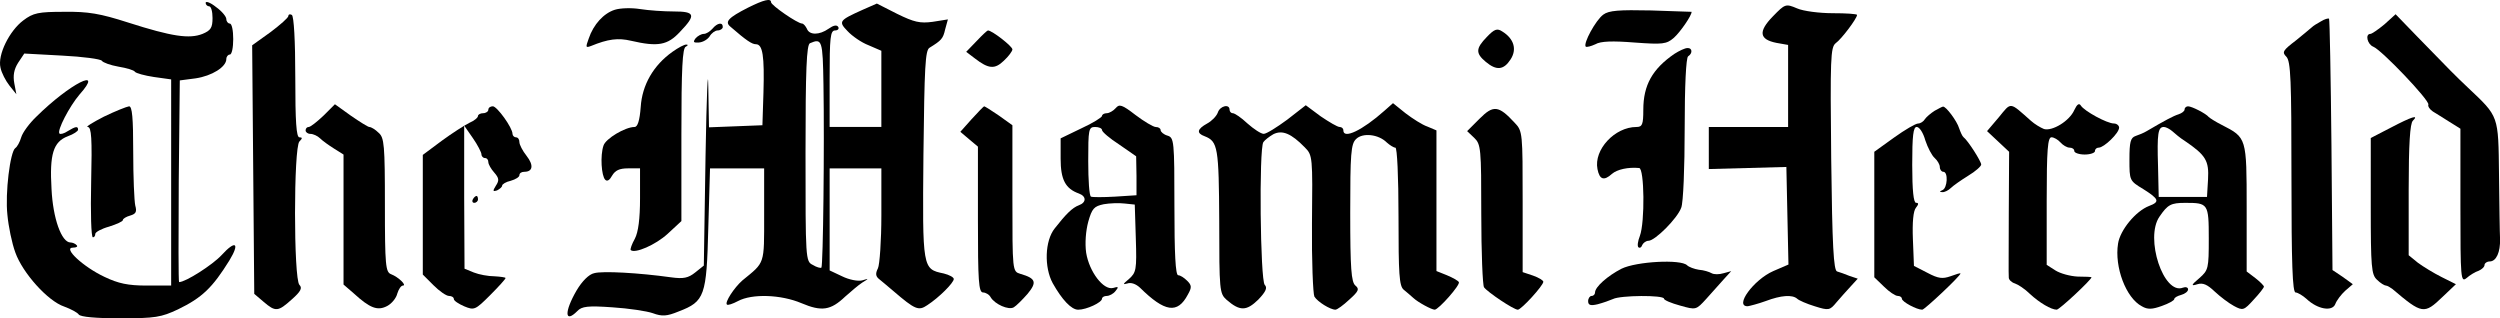 <?xml version="1.0" encoding="utf-8"?>
<!-- Generator: Adobe Illustrator 22.0.0, SVG Export Plug-In . SVG Version: 6.00 Build 0)  -->
<svg version="1.2" baseProfile="tiny" id="Capa_1" xmlns="http://www.w3.org/2000/svg" xmlns:xlink="http://www.w3.org/1999/xlink"
	 x="0px" y="0px" viewBox="0 0 1463.4 186.3" xml:space="preserve">
<g transform="translate(0,196) scale(0.1,-0.1)">
	<path d="M1203.7,1943.2c0-10.1,10.1-20.2,20.2-20.2c12.1,0,20.2-30.3,20.2-68.6c0-56.5-10.1-72.7-58.5-92.8
		c-76.7-30.3-177.6-16.1-435.9,66.6c-163.5,52.5-234.1,64.6-373.4,62.6c-151.4,0-181.6-6.1-240.2-50.5
		c-80.7-60.5-151.4-201.8-133.2-276.5c6.1-30.3,30.3-76.7,52.5-104.9l40.4-50.5L83.6,1473c-8.1,44.4-2,80.7,22.2,119.1l36.3,54.5
		l222-12.1c121.1-6.1,226-20.2,232.1-30.3c6.1-10.1,50.5-26.2,96.9-34.3c48.4-8.1,90.8-20.2,96.9-30.3c6.1-8.1,56.5-22.2,111-30.3
		l100.9-14.1V891.8V288.4H858.6c-109,0-165.5,12.1-246.2,50.5c-125.1,58.5-246.2,171.5-185.7,171.5c20.2,0,30.3,6.1,22.2,14.1
		c-8.1,10.1-26.2,16.1-36.3,16.1c-52.5,0-102.9,141.3-111,312.8c-12.1,203.8,10.1,276.5,94.9,308.8c34.3,12.1,60.5,30.3,60.5,38.3
		c0,22.2-14.1,20.2-60.5-8.1c-20.2-14.1-44.4-20.2-48.4-14.1c-16.1,16.1,58.5,159.4,117.1,228c149.3,167.5-56.5,64.6-252.3-129.2
		c-40.4-38.3-80.7-92.8-88.8-121.1c-8.1-28.3-24.2-56.5-34.3-62.6c-30.3-20.2-60.5-264.4-46.4-391.5c6.1-66.6,26.2-165.5,46.4-220
		C132,363,279.4,197.5,376.2,165.3c38.3-14.1,76.7-34.3,84.8-46.4c10.1-14.1,100.9-22.2,242.2-22.2c205.8,0,240.2,6.1,339,52.5
		c141.3,68.6,201.8,127.1,300.7,286.6c62.6,102.9,36.3,121.1-46.4,30.3c-52.5-56.5-209.9-157.4-248.2-157.4c-4,0-4,266.4-2,589.3
		l6.1,591.3l92.8,12.1c94.9,14.1,179.6,66.6,179.6,113c0,14.1,10.1,26.2,20.2,26.2c12.1,0,20.2,40.4,20.2,90.8s-8.1,90.8-20.2,90.8
		c-10.1,0-20.2,12.1-20.2,26.2s-26.2,46.4-60.5,70.6C1231.9,1945.2,1203.7,1955.3,1203.7,1943.2z"/>
	<path d="M4378.2,1915c-115-58.5-137.2-82.7-102.9-111c94.9-82.7,127.1-102.9,149.3-102.9c40.4,0,50.5-68.6,44.4-282.5l-6.1-191.7
		l-155.4-6.1l-157.4-6.1l-4,238.1c-2,131.2-10.1-50.5-16.1-403.6l-10.1-643.8l-50.5-40.4c-40.4-32.3-68.6-38.3-141.3-28.3
		c-187.7,26.2-401.6,38.3-450,24.2c-30.3-6.1-70.6-46.4-102.9-100.9c-72.7-125.1-70.6-195.8,4-121.1c26.2,28.3,62.6,32.3,205.8,22.2
		c94.9-6.1,201.8-22.2,236.1-34.3c54.5-20.2,82.7-18.2,151.4,10.1c153.4,58.5,163.5,90.8,173.6,488.4l10.1,349.1h157.4H4473V702.1
		c0-294.6,6.1-274.5-127.1-383.4c-48.4-42.4-104.9-129.2-90.8-141.3c4-6.1,34.3,4,64.6,20.2c82.7,44.4,252.3,38.3,371.3-12.1
		s171.5-42.4,256.3,38.3c34.3,30.3,78.7,68.6,100.9,82.7c40.4,24.2,38.3,24.2-2,12.1c-24.2-6.1-76.7,4-117.1,24.2l-72.7,34.3v298.7
		v298.7h151.4h151.4V700.1c0-149.3-10.1-290.6-20.2-310.8c-14.1-28.3-14.1-44.4,4-60.5c14.1-12.1,54.5-44.4,86.8-72.7
		c127.1-109,147.3-117.1,197.8-82.7c68.6,44.4,155.4,131.2,155.4,153.4c0,10.1-26.2,24.2-58.5,32.3
		c-125.1,26.2-125.1,24.2-119.1,694.2c6.1,516.6,10.1,613.5,36.3,627.6c68.6,42.4,78.7,52.5,90.8,107l16.1,58.5l-88.8-14.1
		c-74.7-10.1-109-2-207.9,46.4l-119.1,60.5l-82.7-36.3c-139.3-62.6-143.3-68.6-88.8-125.1c26.2-28.3,80.7-66.6,123.1-82.7l74.7-32.3
		v-222v-224h-151.4h-151.4v282.5c0,242.2,4,282.5,32.3,282.5c16.1,0,24.2,10.1,18.2,20.2c-8.1,14.1-28.3,10.1-56.5-10.1
		c-54.5-38.3-113-38.3-127.1,0c-8.1,16.1-20.2,30.3-28.3,30.3c-26.2,0-181.6,107-181.6,125.1C4513.4,1971.5,4471,1961.4,4378.2,1915
		z M4820.2,1464.9c6.1-357.2-2-1061.5-12.1-1071.6c-4-4-28.3,2-50.5,16.1c-42.4,20.2-42.4,34.3-42.4,655.9
		c0,486.4,6.1,633.7,26.2,641.8C4812.1,1737.4,4816.1,1725.3,4820.2,1464.9z"/>
	<path d="M10378.1,1864.5c-86.8-88.8-80.7-135.2,20.2-155.4l68.6-12.1v-240.2v-240.2h-232.1h-232.1v-123.1V970.5l228,6.1l226,6.1
		l6.1-286.6l6.1-284.6l-88.8-38.3c-115-50.5-230.1-207.9-149.3-205.8c12.1,2,60.5,14.1,104.9,30.3c90.8,34.3,155.4,38.3,183.7,14.1
		c10.1-10.1,56.5-30.3,102.9-44.4c82.7-26.2,88.8-24.2,127.1,22.2c22.2,26.2,60.5,68.6,82.7,92.8l42.4,46.4l-48.4,16.1
		c-24.2,10.1-58.5,22.2-72.7,26.2c-20.2,6.1-28.3,149.3-34.3,659.9c-6.1,587.3-4,651.9,26.2,676.1
		c34.3,24.2,125.1,145.3,125.1,165.5c0,6.1-64.6,10.1-141.3,10.1c-78.7,0-173.6,12.1-209.9,28.3
		C10452.8,1939.2,10448.7,1937.2,10378.1,1864.5z"/>
	<path d="M3599.2,1902.9c-64.6-20.2-125.1-84.8-153.4-169.5c-18.2-50.5-18.2-54.5,14.1-42.4c98.9,40.4,157.4,48.4,234.1,30.3
		c157.4-36.3,213.9-26.2,286.6,52.5c94.9,98.9,88.8,119.1-36.3,119.1c-58.5,0-147.3,6.1-197.8,14.1S3631.5,1913,3599.2,1902.9z"/>
	<path d="M9385.2,1874.6c-44.4-32.3-119.1-169.5-102.9-187.7c6.1-4,30.3,2,56.5,14.1c30.3,18.2,100.9,20.2,228,10.1
		c167.5-12.1,187.7-10.1,232.1,28.3c36.3,32.3,104.9,131.2,102.9,151.4c0,0-107,4-238.1,8.1
		C9478,1902.9,9417.5,1898.8,9385.2,1874.6z"/>
	<path d="M1688,1866.5c0-10.1-48.4-52.5-104.9-94.9l-107-76.7l6.1-726.5l6.1-728.5l54.5-46.4c70.6-60.5,84.8-58.5,165.5,14.1
		c52.5,46.4,62.6,66.6,44.4,84.8c-34.3,34.3-34.3,805.2,0,839.5c18.2,18.2,18.2,24.2,0,24.2c-18.2,0-24.2,90.8-24.2,351.2
		c0,213.9-8.1,357.2-20.2,365.3C1698.1,1878.6,1688,1876.6,1688,1866.5z"/>
	<path d="M13958.3,1818.1c-36.3-30.3-74.7-56.5-82.7-56.5c-32.3,0-18.2-60.5,16.1-74.7c48.4-18.2,331-314.8,322.9-339
		c-4-10.1,8.1-28.3,26.2-40.4c18.2-10.1,60.5-38.3,96.9-60.5l64.6-40.4V754.5c0-427.8,2-450,36.3-421.8
		c18.2,16.1,50.5,36.3,70.6,42.4c18.2,8.1,34.3,22.2,34.3,34.3c0,10.1,14.1,20.2,30.3,20.2c38.3,0,62.6,54.5,60.5,131.2
		c-2,34.3-4,201.8-6.1,375.4c-4,351.2,0,339-181.6,510.6c-70.6,66.6-102.9,98.9-298.7,300.7l-125.1,129.2L13958.3,1818.1z"/>
	<path d="M13584.9,1834.3c-22.2-12.1-44.4-26.2-50.5-32.3c-6.1-6.1-48.4-40.4-94.9-78.7c-76.7-58.5-82.7-68.6-56.5-94.9
		c26.2-26.2,30.3-135.2,30.3-706.3c0-506.6,6.1-674.1,24.2-674.1c12.1,0,42.4-18.2,64.6-38.3c64.6-60.5,149.3-74.7,167.5-30.3
		c8.1,22.2,34.3,56.5,58.5,78.7l44.4,38.3l-58.5,42.4l-60.5,40.4l-6.1,732.6c-4,401.6-10.1,734.6-14.1,738.6
		C13629.3,1854.4,13607.1,1848.4,13584.9,1834.3z"/>
	<path d="M4170.3,1791.9c-14.1-16.1-36.3-30.3-50.5-30.3s-36.3-12.1-48.4-26.2c-16.1-22.2-12.1-26.2,20.2-24.2
		c24.2,2,50.5,18.2,62.6,36.3c10.1,18.2,32.3,34.3,46.4,34.3c16.1,0,30.3,10.1,30.3,20.2C4230.9,1832.2,4198.6,1826.2,4170.3,1791.9
		z"/>
	<path d="M8703.1,1743.4c-64.6-66.6-66.6-94.9-6.1-145.3c62.6-52.5,104.9-48.4,145.3,14.1c38.3,58.5,20.2,121.1-48.4,163.5
		C8763.6,1795.9,8747.5,1789.9,8703.1,1743.4z"/>
	<path d="M5716.2,1719.2l-60.5-62.6l50.5-38.3c80.7-62.6,117.1-64.6,169.5-14.1c28.3,26.2,50.5,56.5,50.5,66.6
		c0,18.2-119.1,111-143.3,111C5778.8,1781.8,5748.5,1753.5,5716.2,1719.2z"/>
	<path d="M3936.2,1656.7c-111-78.7-177.6-193.7-185.7-322.9c-6.1-80.7-18.2-117.1-36.3-117.1c-54.5,0-169.5-68.6-181.6-109
		c-20.2-58.5-12.1-177.6,10.1-199.8c12.1-12.1,26.2-2,40.4,24.2c18.2,30.3,42.4,42.4,92.8,42.4h70.6V798.9
		c0-119.1-10.1-197.8-30.3-236.1c-18.2-32.3-28.3-62.6-24.2-66.6c24.2-22.2,145.3,30.3,215.9,94.9l80.7,74.7v506.6
		c0,385.5,6.1,508.6,26.2,514.6c12.1,6.1,14.1,12.1,4,12.1C4006.9,1701.1,3970.5,1680.9,3936.2,1656.7z"/>
	<path d="M9800.9,1644.5c-129.2-88.8-181.6-183.7-181.6-326.9c0-86.8-6.1-100.9-40.4-100.9c-127.1,0-250.2-133.2-228-246.2
		c12.1-62.6,38.3-70.6,84.8-28.3c30.3,26.2,94.9,40.4,159.4,34.3c30.3-2,34.3-316.8,4-397.6c-12.1-30.3-16.1-60.5-8.1-66.6
		s18.2,0,22.2,14.1c6.1,12.1,22.2,24.2,36.3,24.2c38.3,0,169.5,131.2,191.7,193.7c12.1,28.3,20.2,236.1,20.2,462.2
		c0,252.3,8.1,415.7,20.2,423.8c28.3,18.2,24.2,50.5-4,48.4C9863.5,1678.9,9829.2,1662.7,9800.9,1644.5z"/>
	<path d="M1893.9,1283.3c-38.3-36.3-76.7-66.6-86.8-66.6c-10.1,0-18.2-8.1-18.2-20.2c0-10.1,12.1-20.2,28.3-20.2
		c16.1,0,42.4-12.1,56.5-26.2s50.5-40.4,82.7-60.5l54.5-34.3V673.8V294.4l58.5-50.5c96.9-88.8,141.3-104.9,197.8-74.7
		c26.2,14.1,52.5,46.4,58.5,72.7c8.1,26.2,22.2,46.4,32.3,46.4c26.2,0-26.2,50.5-68.6,66.6c-32.3,12.1-36.3,50.5-36.3,403.6
		s-4,395.6-36.3,423.8c-20.2,20.2-44.4,34.3-54.5,34.3c-8.1,0-56.5,30.3-109,66.6l-92.8,66.6L1893.9,1283.3z"/>
	<path d="M6531.5,1327.7c-14.1-16.1-38.3-30.3-52.5-30.3c-16.1,0-28.3-8.1-28.3-16.1s-54.5-42.4-121.1-72.7l-121.1-58.5V1031
		c0-123.1,28.3-175.6,107-203.8c44.4-16.1,44.4-52.5,0-68.6c-38.3-14.1-76.7-52.5-141.3-135.2c-58.5-72.7-62.6-228-12.1-320.9
		c54.5-96.9,109-155.4,149.3-155.4c48.4,0,139.3,42.4,139.3,64.6c0,8.1,12.1,16.1,28.3,16.1c14.1,0,38.3,12.1,50.5,28.3
		c20.2,24.2,18.2,28.3-14.1,18.2c-56.5-14.1-139.3,94.9-157.4,205.8c-8.1,56.5-2,129.2,12.1,181.6c22.2,78.7,34.3,90.8,90.8,102.9
		c34.3,6.1,90.8,8.1,123.1,4l58.5-6.1l6.1-197.8c6.1-185.7,2-199.8-40.4-238.1c-34.3-28.3-38.3-34.3-10.1-26.2
		c22.2,8.1,50.5-2,74.7-24.2c145.3-143.3,220-155.4,280.5-40.4c24.2,42.4,22.2,54.5-4,80.7c-18.2,18.2-40.4,32.3-52.5,32.3
		c-16.1,0-22.2,129.2-22.2,401.6c0,385.5-2,403.6-40.4,415.7c-22.2,6.1-40.4,22.2-40.4,32.3c0,10.1-12.1,18.2-28.3,18.2
		c-14.1,0-68.6,32.3-119.1,70.6C6567.9,1347.9,6551.7,1351.9,6531.5,1327.7z M6450.8,1198.5c0-10.1,44.4-48.4,100.9-84.8l98.9-68.6
		l2-115v-113l-125.1-8.1c-70.6-4-133.2-4-141.3,0c-10.1,4-16.1,96.9-16.1,207.9c0,185.7,2,199.8,40.4,199.8
		C6432.7,1216.7,6450.8,1208.6,6450.8,1198.5z"/>
	<path d="M8103.7,1311.6c-129.2-115-240.2-167.5-240.2-115c0,12.1-10.1,20.2-22.2,20.2s-60.5,28.3-111,62.6l-86.8,64.6l-109-84.8
		c-60.5-44.4-121.1-82.7-137.2-82.7s-58.5,28.3-94.9,60.5c-36.3,34.3-74.7,60.5-86.8,60.5c-10.1,0-18.2,10.1-18.2,20.2
		c0,36.3-56.5,22.2-68.6-16.1c-8.1-22.2-36.3-50.5-62.6-64.6c-58.5-32.3-64.6-56.5-14.1-74.7c76.7-30.3,82.7-64.6,84.8-498.5
		c0-403.6,2-421.8,42.4-458.1c78.7-68.6,117.1-66.6,185.7,0c46.4,48.4,54.5,70.6,38.3,86.8c-26.2,26.2-34.3,797.2-8.1,835.5
		c8.1,12.1,34.3,32.3,58.5,46.4c52.5,26.2,104.9,4,183.7-76.7c46.4-46.4,46.4-54.5,42.4-446c-2-220,6.1-411.7,14.1-427.8
		c18.2-30.3,92.8-76.7,123.1-76.7c10.1,0,46.4,26.2,80.7,58.5c56.5,50.5,60.5,62.6,36.3,82.7c-24.2,20.2-30.3,98.9-30.3,425.8
		c0,345.1,4,403.6,34.3,431.9c38.3,38.3,131.2,28.3,179.6-20.2c18.2-16.1,40.4-30.3,50.5-30.3c10.1,0,18.2-167.5,18.2-403.6
		c0-337,4-405.6,30.3-427.8c18.2-14.1,42.4-36.3,56.5-48.4c28.3-26.2,107-68.6,125.1-68.6c22.2,0,151.4,145.3,141.3,161.5
		c-4,8.1-36.3,26.2-70.6,40.4l-60.5,24.2v411.7v411.7l-52.5,22.2c-30.3,10.1-86.8,46.4-129.2,78.7l-72.7,58.5L8103.7,1311.6z"/>
	<path d="M11700,1273.2l-68.6-80.7l64.6-60.5l64.6-60.5l-2-355.2c0-197.8-2-367.3,0-381.4c0-12.1,16.1-28.3,36.3-34.3
		c18.2-6.1,58.5-32.3,86.8-60.5c56.5-52.5,125.1-92.8,157.4-92.8c16.1,0,203.8,175.6,203.8,189.7c0,2-36.3,4-80.7,4
		c-44.4,2-102.9,18.2-131.2,36.3l-50.5,32.3v373.4c0,304.7,6.1,373.4,28.3,373.4c14.1,0,38.3-14.1,52.5-30.3
		c14.1-16.1,38.3-30.3,52.5-30.3c16.1,0,28.3-8.1,28.3-20.2c0-10.1,28.3-20.2,60.5-20.2c34.3,0,60.5,10.1,60.5,20.2
		c0,12.1,10.1,20.2,22.2,20.2c30.3,0,119.1,84.8,119.1,117.1c0,12.1-14.1,24.2-30.3,24.2c-40.4,0-173.6,72.7-193.7,104.9
		c-10.1,16.1-22.2,8.1-38.3-26.2c-28.3-64.6-129.2-125.1-177.6-111c-20.2,8.1-54.5,28.3-76.7,48.4
		C11760.5,1366,11774.7,1364,11700,1273.2z"/>
	<path d="M608.3,1277.2c-66.6-34.3-109-60.5-94.9-60.5c22.2,0,26.2-66.6,20.2-322.9c-4-177.6,0-322.9,10.1-322.9
		c8.1,0,14.1,8.1,14.1,20.2c0,10.1,36.3,30.3,80.7,42.4c44.4,14.1,80.7,30.3,80.7,38.3c0,8.1,20.2,20.2,42.4,26.2
		c34.3,10.1,40.4,22.2,30.3,58.5c-6.1,26.2-12.1,167.5-12.1,314.8c0,199.8-6.1,266.4-24.2,266.4
		C741.5,1335.8,674.9,1309.5,608.3,1277.2z"/>
	<path d="M2858.5,1317.6c0-10.1-14.1-20.2-30.3-20.2c-16.1,0-30.3-8.1-30.3-16.1c0-10.1-22.2-28.3-50.5-40.4
		c-28.3-14.1-100.9-60.5-161.5-104.9l-111-82.7V702.1V352.9l62.6-62.6c34.3-34.3,74.7-62.6,90.8-62.6s28.3-8.1,28.3-18.2
		c0-10.1,28.3-28.3,60.5-42.4c58.5-24.2,64.6-22.2,151.4,64.6c50.5,50.5,90.8,94.9,90.8,100.9c0,4-30.3,8.1-64.6,10.1
		c-36.3,0-90.8,10.1-121.1,22.2l-54.5,22.2l-2,419.8v417.8l50.5-72.7c28.3-40.4,50.5-84.8,50.5-94.9c0-12.1,10.1-22.2,20.2-22.2
		c12.1,0,20.2-10.1,20.2-24.2c0-12.1,16.1-40.4,34.3-60.5c28.3-32.3,30.3-46.4,10.1-76.7c-20.2-32.3-18.2-36.3,6.1-28.3
		c16.1,8.1,30.3,20.2,30.3,28.3c0,8.1,22.2,22.2,50.5,28.3c28.3,8.1,50.5,22.2,50.5,32.3c0,12.1,12.1,20.2,28.3,20.2
		c50.5,0,56.5,38.3,14.1,92.8c-24.2,30.3-42.4,66.6-42.4,80.7c0,16.1-8.1,28.3-20.2,28.3c-10.1,0-20.2,10.1-20.2,20.2
		c0,36.3-90.8,161.5-115,161.5C2870.6,1337.8,2858.5,1329.7,2858.5,1317.6z"/>
	<path d="M5688,1263.1l-66.6-74.7l52.5-44.4l50.5-42.4V673.8c0-359.2,4-425.8,30.3-425.8c14.1,0,36.3-12.1,44.4-28.3
		c24.2-40.4,104.9-76.7,135.2-58.5c14.1,8.1,50.5,44.4,80.7,78.7c56.5,68.6,48.4,90.8-42.4,117.1c-46.4,14.1-46.4,16.1-46.4,442
		v427.8l-78.7,56.5c-44.4,30.3-82.7,54.5-86.8,54.5C5758.6,1337.8,5724.3,1303.5,5688,1263.1z"/>
	<path d="M8660.7,1265.1l-72.7-72.7l40.4-38.3c40.4-38.3,42.4-60.5,42.4-448c0-224,8.1-417.8,16.1-427.8
		c20.2-28.3,173.6-131.2,197.8-131.2c20.2,0,149.3,141.3,149.3,163.5c0,8.1-26.2,24.2-60.5,36.3l-60.5,20.2v411.7
		c0,403.6,0,413.7-46.4,462.2C8771.7,1343.8,8741.4,1345.9,8660.7,1265.1z"/>
	<path d="M11324.6,1311.6c-22.2-14.1-48.4-36.3-56.5-48.4c-8.1-14.1-26.2-26.2-40.4-26.2s-76.7-36.3-141.3-82.7l-115-82.7V704.1
		V336.8l56.5-54.5c30.3-30.3,66.6-54.5,80.7-54.5s24.2-8.1,24.2-16.1c0-18.2,86.8-64.6,119.1-64.6c14.1,0,224,197.8,224,211.9
		c0,4-26.2-4-58.5-16.1c-46.4-16.1-70.6-14.1-135.2,20.2l-78.7,40.4l-6.1,155.4c-4,98.9,2,167.5,18.2,185.7
		c16.1,20.2,16.1,28.3,0,28.3c-14.1,0-22.2,70.6-22.2,222c0,171.5,6.1,222,26.2,222c16.1,0,38.3-34.3,50.5-78.7
		c14.1-42.4,38.3-88.8,54.5-102.9c16.1-14.1,30.3-38.3,30.3-52.5c0-16.1,10.1-28.3,20.2-28.3c30.3,0,24.2-94.9-4-107
		c-18.2-8.1-20.2-12.1-2-12.1c12.1-2,36.3,10.1,50.5,24.2s60.5,46.4,102.9,72.7c40.4,24.2,74.7,54.5,74.7,64.6
		c0,18.2-76.7,139.3-102.9,159.4c-8.1,6.1-18.2,30.3-26.2,52.5c-12.1,42.4-78.7,131.2-94.9,127.1
		C11369,1335.8,11346.8,1323.7,11324.6,1311.6z"/>
	<path d="M12787.8,1319.6c0-10.1-16.1-22.2-34.3-28.3c-32.3-10.1-80.7-36.3-187.7-98.9c-16.1-10.1-46.4-22.2-64.6-28.3
		c-30.3-10.1-36.3-36.3-36.3-137.2c0-123.1,0-125.1,80.7-173.6c92.8-58.5,98.9-74.7,34.3-98.9c-78.7-30.3-169.5-141.3-181.6-220
		c-22.2-137.2,46.4-318.9,139.3-367.3c34.3-20.2,60.5-18.2,117.1,2c40.4,14.1,72.7,32.3,72.7,40.4s18.2,18.2,40.4,24.2
		c22.2,6.1,40.4,20.2,40.4,32.3c0,12.1-14.1,16.1-30.3,10.1c-113-44.4-224,290.6-137.2,415.7c48.4,70.6,66.6,80.7,151.4,80.7
		c133.2,0,137.2-4,137.2-207.9c0-175.6-2-185.7-54.5-232.1c-50.5-42.4-50.5-48.4-12.1-36.3c32.3,10.1,58.5-2,100.9-42.4
		c32.3-30.3,82.7-68.6,113-84.8c52.5-28.3,58.5-26.2,115,36.3c34.3,36.3,60.5,70.6,60.5,76.7c0,6.1-22.2,28.3-50.5,50.5l-50.5,38.3
		v373.4c0,411.7,0,409.7-145.3,484.4c-36.3,18.2-70.6,40.4-76.7,46.4c-16.1,20.2-98.9,62.6-121.1,62.6
		C12797.8,1337.8,12787.8,1329.7,12787.8,1319.6z M12715.1,1192.5c16.1-14.1,46.4-40.4,72.7-56.5c125.1-84.8,143.3-117.1,137.2-226
		l-6.1-102.9h-141.3h-141.3l-4,179.6c-6.1,193.7,0,230.1,34.3,230.1C12678.8,1216.7,12701,1204.6,12715.1,1192.5z"/>
	<path d="M13994.6,1212.7l-117.1-60.5V752.5c0-359.2,4-399.6,36.3-429.9c20.2-20.2,44.4-34.3,52.5-34.3s24.2-10.1,38.3-20.2
		c173.6-147.3,185.7-149.3,292.6-46.4l78.7,74.7l-84.8,42.4c-44.4,22.2-107,60.5-137.2,82.7l-54.5,44.4v381.4
		c0,270.4,8.1,389.5,24.2,405.6C14162.1,1291.4,14117.7,1277.2,13994.6,1212.7z"/>
	<path d="M2767.7,792.9c-6.1-10.1-2-20.2,8.1-20.2c12.1,0,22.2,10.1,22.2,20.2c0,12.1-4,20.2-8.1,20.2
		C2783.9,813.1,2773.8,805,2767.7,792.9z"/>
	<path d="M9492.1,387.2c-82.7-42.4-155.4-107-155.4-139.3c0-10.1-8.1-20.2-20.2-20.2c-10.1,0-20.2-14.1-20.2-30.3
		c0-24.2,14.1-28.3,56.5-18.2c30.3,8.1,70.6,22.2,88.8,30.3c42.4,22.2,298.7,24.2,298.7,2c0-8.1,42.4-26.2,94.9-40.4
		c92.8-26.2,92.8-26.2,153.4,40.4c32.3,36.3,78.7,88.8,102.9,115l42.4,46.4l-44.4-12.1c-26.2-8.1-56.5-8.1-70.6,0
		s-46.4,18.2-74.7,20.2c-26.2,4-58.5,16.1-68.6,26.2C9839.3,443.8,9578.9,429.6,9492.1,387.2z"/>
</g>
</svg>
